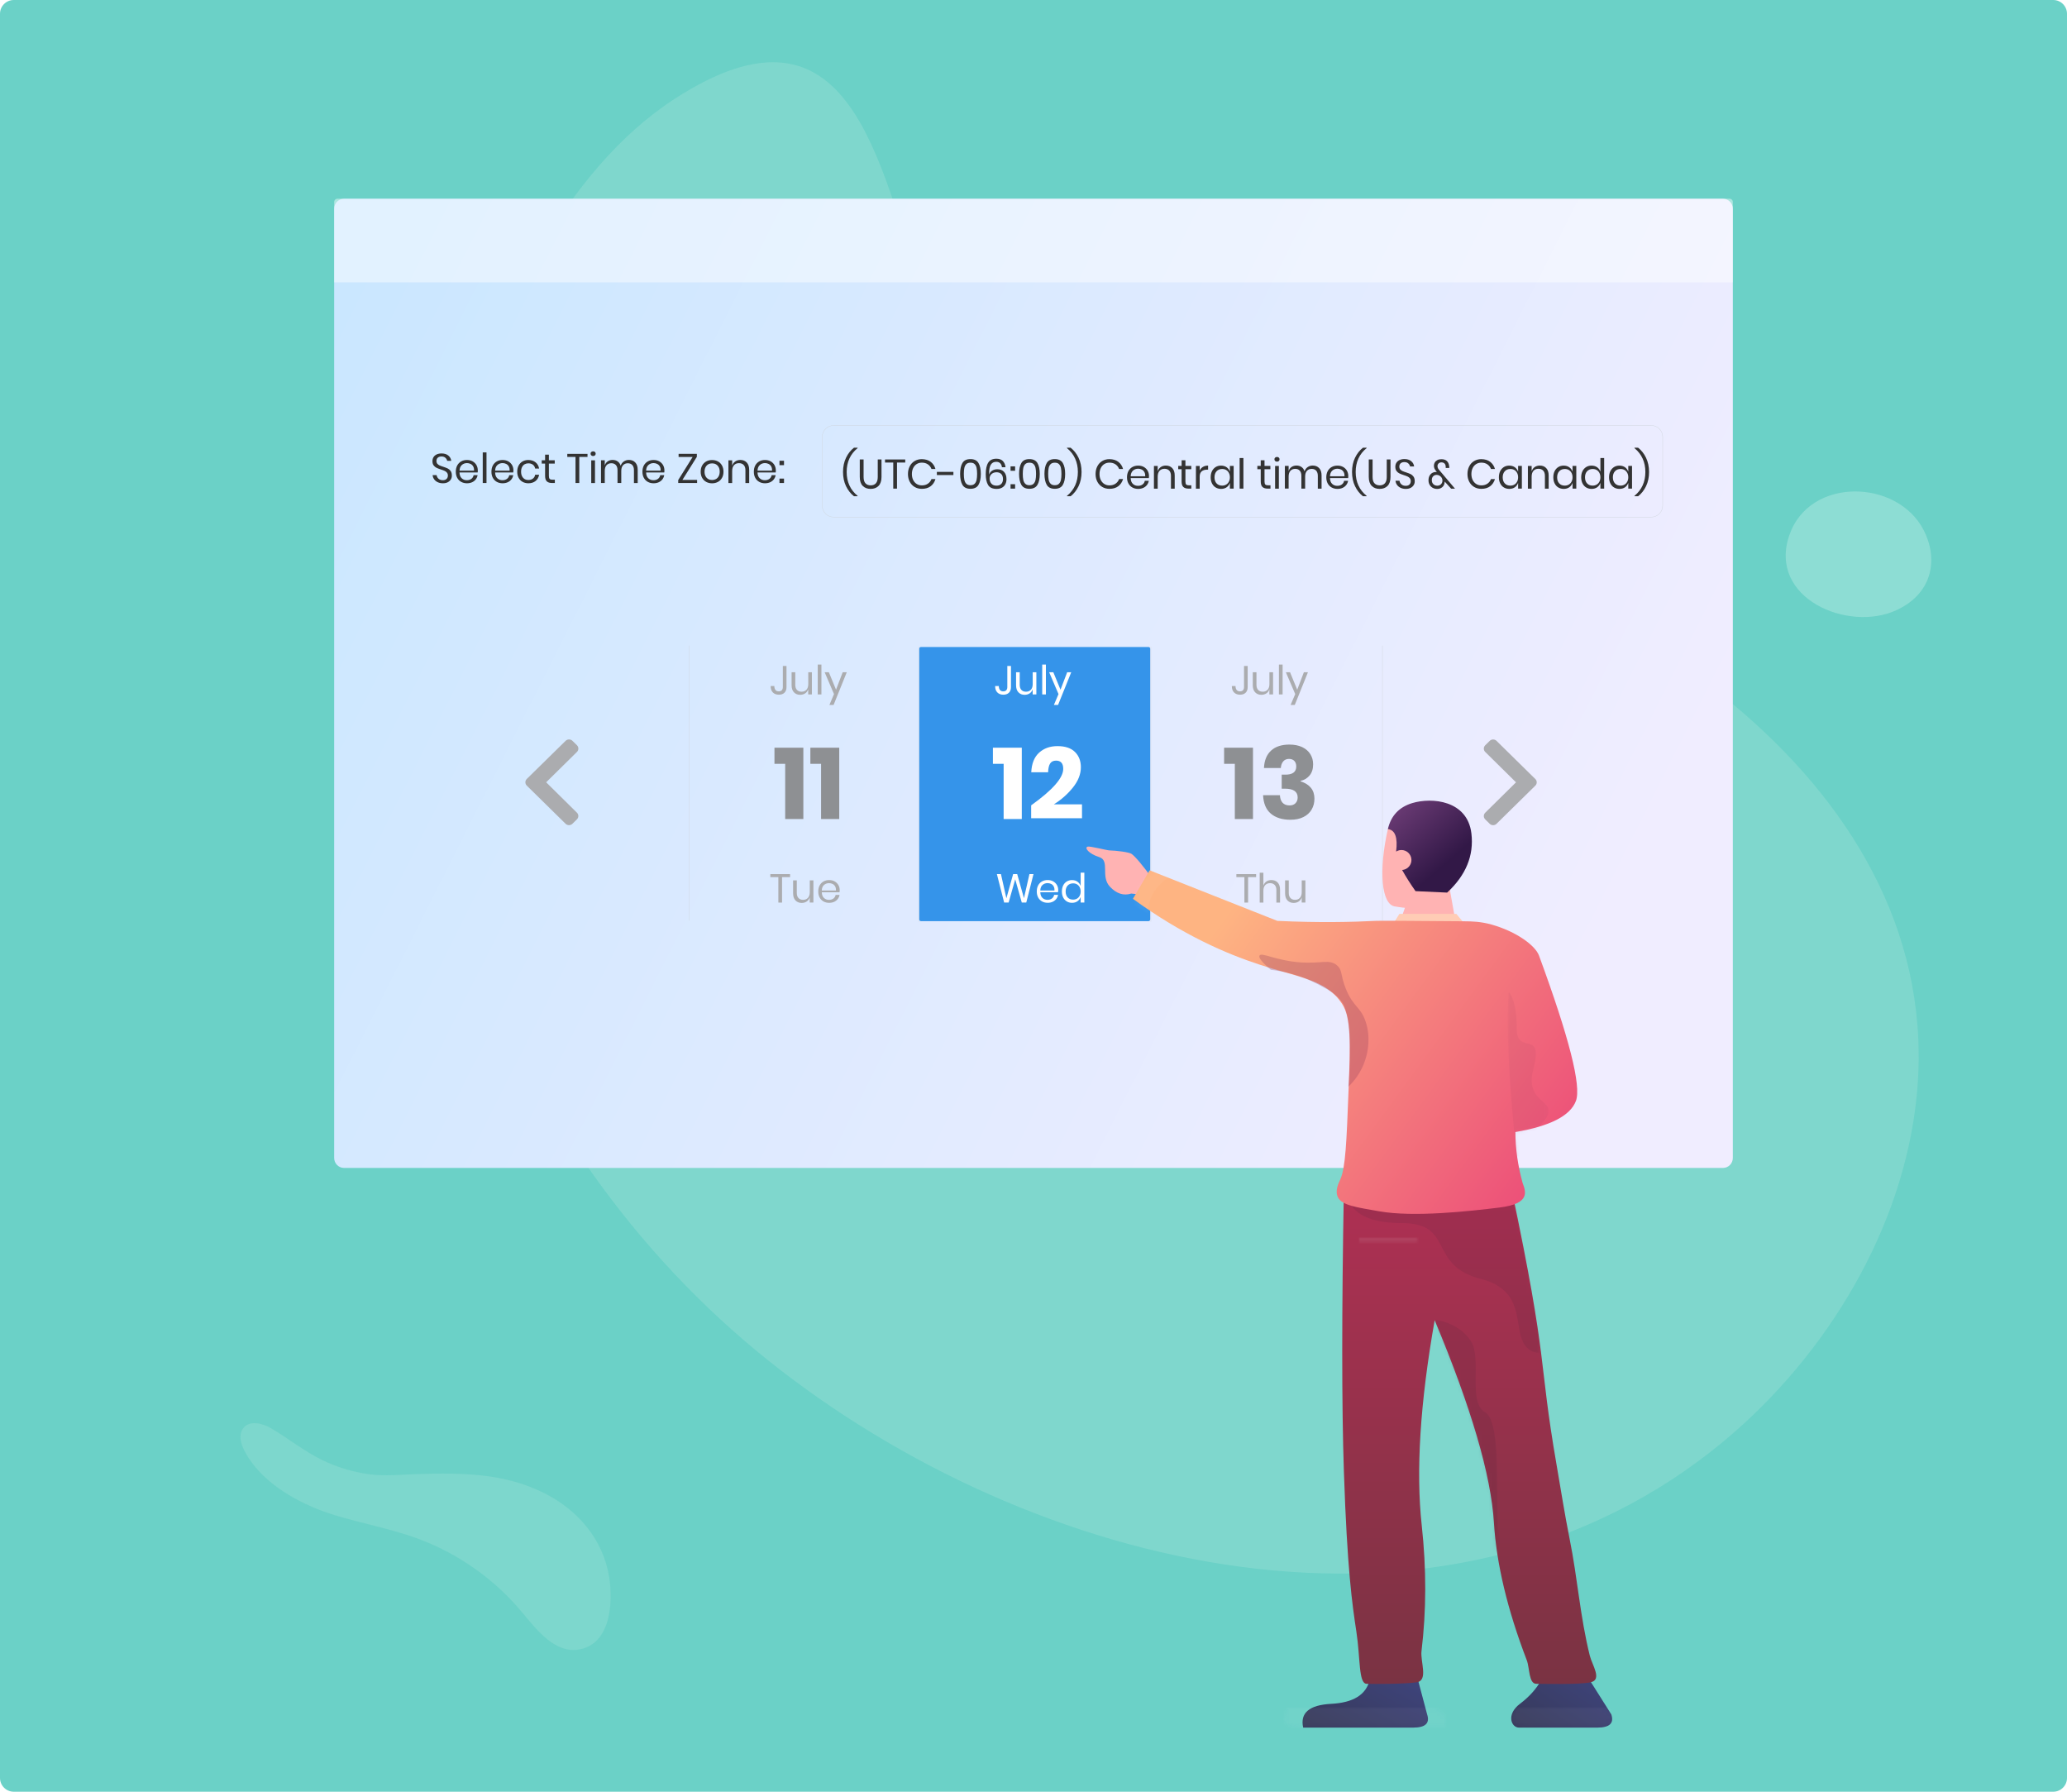 <?xml version="1.0" encoding="utf-8"?>
<svg xmlns="http://www.w3.org/2000/svg" xmlns:xlink="http://www.w3.org/1999/xlink" version="1.1" id="Layer_1" x="0px" y="0px" viewBox="0 0 600 520" style="enable-background:new 0 0 600 520;">
<style type="text/css">
	.st0{fill:#6BD1C7;}
	.st1{opacity:0.4;fill:#9FE2D8;}
	.st2{opacity:0.3;fill:#A8E2D9;}
	.st3{opacity:0.5;fill:#B0EAE2;}
	.st4{fill:url(#SVGID_1_);}
	.st5{opacity:0.45;fill:#FFFFFF;enable-background:new    ;}
	.st6{fill:none;stroke:#CED4DA;stroke-width:0.1;stroke-miterlimit:10;}
	.st7{fill:#8E9093;}
	.st8{fill:#3594EA;}
	.st9{fill:#FFFFFF;}
	.st10{fill:#ABACAF;}
	.st11{fill:url(#SVGID_2_);}
	.st12{filter:url(#Adobe_OpacityMaskFilter);}
	.st13{fill-rule:evenodd;clip-rule:evenodd;fill:#FFFFFF;}
	.st14{opacity:0.2;mask:url(#mask-3_2_);fill:#F3F4FF;enable-background:new    ;}
	.st15{fill:url(#SVGID_3_);}
	.st16{filter:url(#Adobe_OpacityMaskFilter_1_);}
	.st17{opacity:0.2;mask:url(#mask-5_2_);fill:#F3F4FF;enable-background:new    ;}
	.st18{fill:url(#SVGID_4_);}
	.st19{filter:url(#Adobe_OpacityMaskFilter_2_);}
	.st20{opacity:0.3;mask:url(#mask-8_6_);fill:#FFFFFF;enable-background:new    ;}
	.st21{filter:url(#Adobe_OpacityMaskFilter_3_);}
	.st22{opacity:0.3;mask:url(#mask-8_5_);fill:#151731;enable-background:new    ;}
	.st23{filter:url(#Adobe_OpacityMaskFilter_4_);}
	.st24{opacity:0.3;mask:url(#mask-8_4_);fill:#151731;enable-background:new    ;}
	.st25{fill:#FFB3B3;}
	.st26{fill:url(#Combined-Shape_1_);}
	.st27{fill:#FFCCB5;}
	.st28{fill:url(#SVGID_5_);}
	.st29{filter:url(#Adobe_OpacityMaskFilter_5_);}
	.st30{opacity:0.3;mask:url(#mask-15_6_);fill:#923E5A;enable-background:new    ;}
	.st31{filter:url(#Adobe_OpacityMaskFilter_6_);}
	.st32{opacity:0.2;mask:url(#mask-15_5_);fill:#FFFFFF;enable-background:new    ;}
	.st33{opacity:0.3;fill:#923E5A;enable-background:new    ;}
	.st34{fill:#333333;}
</style>
<path class="st0" d="M596,520H4c-2.21,0-4-1.79-4-4V4c0-2.21,1.79-4,4-4h592c2.21,0,4,1.79,4,4v512C600,518.21,598.21,520,596,520z"/>
<path class="st1" d="M392.55,151.62c-44.56-9.57-106.95-17.4-124.66-67.16c-13.06-36.7-20.63-89.09-72.05-55.77&#xD;&#xA;	c-31.88,20.66-52.1,63.6-62.79,98.76c-29.66,97.52,12.01,205.13,90.04,267.45c76.1,60.77,196.44,91.05,277.81,22.91&#xD;&#xA;	c29.34-24.58,51.67-61.3,55.47-99.79C565.23,228.28,469.13,168.07,392.55,151.62z"/>
<path class="st2" d="M97.07,439.71c7.96,2.44,16.21,3.91,24.03,6.77c11.79,4.31,22.41,11.78,30.44,21.44&#xD;&#xA;	c4.4,5.28,9.57,11.9,16.36,10.83c9.39-1.47,10.11-13.64,8.93-21.03c-1.75-10.92-9.04-19.42-18.74-24.33&#xD;&#xA;	c-11.61-5.88-23.98-5.97-36.71-5.59c-4.82,0.14-9.58,0.71-14.37,0.04c-4.76-0.66-9.41-2.09-13.72-4.22&#xD;&#xA;	c-5.25-2.6-9.75-6.29-14.8-9.21c-2.16-1.25-5.87-2.32-7.78-0.04c-2.35,2.8,0.41,7.33,2.08,9.68&#xD;&#xA;	C78.28,431.79,88.18,436.98,97.07,439.71z"/>
<path class="st3" d="M558.35,153.77c-7.71-14.81-33.13-15.4-38.95,1.55c-6.29,18.32,17.06,28.27,31.1,21.76&#xD;&#xA;	C561.36,172.04,562.56,161.85,558.35,153.77z"/>
<linearGradient id="SVGID_1_" gradientUnits="userSpaceOnUse" x1="461.384" y1="279.773" x2="94.256" y2="94.48">
	<stop offset="3.196674e-08" style="stop-color:#F0EDFF"/>
	<stop offset="1" style="stop-color:#CAE7FF"/>
</linearGradient>
<path class="st4" d="M99.85,57.68h400.3c1.57,0,2.85,1.3,2.85,2.9v275.48c0,1.6-1.28,2.9-2.85,2.9H99.85c-1.57,0-2.85-1.3-2.85-2.9&#xD;&#xA;	V60.58C97,58.98,98.28,57.68,99.85,57.68z"/>
<path class="st5" d="M503,81.95H97V58.61c0-0.51,0.42-0.93,0.93-0.93h404.15c0.51,0,0.91,0.41,0.91,0.91V81.95z"/>
<line class="st6" x1="200.09" y1="187.37" x2="200.09" y2="267.17"/>
<line class="st6" x1="266.71" y1="187.69" x2="266.71" y2="267.49"/>
<line class="st6" x1="334.07" y1="187.69" x2="334.07" y2="267.49"/>
<line class="st6" x1="401.29" y1="187.37" x2="401.29" y2="267.17"/>
<g>
	<path class="st7" d="M224.81,221.68V217h8.38v20.7h-5.27v-16.02H224.81z"/>
	<path class="st7" d="M235.23,221.68V217h8.38v20.7h-5.27v-16.02H235.23z"/>
</g>
<path class="st8" d="M333.38,267.34h-66.04c-0.28,0-0.5-0.22-0.5-0.5v-78.57c0-0.28,0.22-0.5,0.5-0.5h66.04c0.28,0,0.5,0.22,0.5,0.5&#xD;&#xA;	v78.57C333.88,267.12,333.65,267.34,333.38,267.34z"/>
<g>
	<g>
		<path class="st9" d="M288.22,221.69V217h8.38v20.7h-5.27v-16.02H288.22z"/>
		<path class="st9" d="M308.63,223.15c0-1.6-0.69-2.4-2.08-2.4c-0.78,0-1.35,0.27-1.71,0.82c-0.36,0.55-0.56,1.4-0.6,2.55h-4.89&#xD;&#xA;			c0.12-2.52,0.88-4.41,2.28-5.68c1.41-1.27,3.18-1.9,5.33-1.9c2.25,0,3.94,0.57,5.08,1.7c1.14,1.13,1.71,2.61,1.71,4.42&#xD;&#xA;			c0,2.01-0.77,3.98-2.31,5.9c-1.54,1.92-3.39,3.55-5.53,4.88h8.17v4.04h-14.76v-3.75C305.53,229.29,308.63,225.77,308.63,223.15z"/>
	</g>
</g>
<g>
	<g>
		<path class="st7" d="M355.33,221.68V217h8.38v20.7h-5.27v-16.02H355.33z"/>
		<path class="st7" d="M378,216.83c1.04,0.5,1.82,1.18,2.36,2.05c0.54,0.87,0.81,1.85,0.81,2.94c0,1.35-0.35,2.43-1.04,3.25&#xD;&#xA;			c-0.69,0.82-1.56,1.34-2.59,1.55v0.15c2.67,0.86,4.01,2.53,4.01,5.01c0,1.19-0.27,2.25-0.82,3.18c-0.55,0.93-1.34,1.65-2.39,2.17&#xD;&#xA;			c-1.04,0.52-2.3,0.78-3.76,0.78c-2.38,0-4.27-0.59-5.67-1.76s-2.15-2.96-2.27-5.36h4.89c0.04,0.92,0.29,1.64,0.76,2.17&#xD;&#xA;			c0.47,0.53,1.15,0.79,2.05,0.79c0.72,0,1.29-0.21,1.71-0.64c0.42-0.43,0.63-0.99,0.63-1.67c0-1.7-1.23-2.55-3.69-2.55h-0.94v-4.07&#xD;&#xA;			h0.91c2.21,0.04,3.31-0.75,3.31-2.37c0-0.7-0.19-1.24-0.57-1.63c-0.38-0.38-0.89-0.57-1.54-0.57c-0.7,0-1.26,0.24-1.67,0.72&#xD;&#xA;			c-0.41,0.48-0.64,1.12-0.7,1.92h-4.89c0.1-2.19,0.78-3.87,2.05-5.04c1.27-1.17,3.05-1.76,5.33-1.76&#xD;&#xA;			C375.72,216.09,376.96,216.34,378,216.83z"/>
	</g>
</g>
<path class="st10" d="M152.91,226.07L164.19,215c0.54-0.53,1.43-0.53,1.97,0l1.32,1.29c0.54,0.53,0.54,1.4,0,1.93l-8.94,8.82&#xD;&#xA;	l8.93,8.82c0.54,0.53,0.54,1.4,0,1.93l-1.32,1.29c-0.54,0.53-1.43,0.53-1.97,0l-11.27-11.08&#xD;&#xA;	C152.37,227.47,152.37,226.61,152.91,226.07z"/>
<path class="st10" d="M445.67,228.01l-11.27,11.08c-0.54,0.53-1.43,0.53-1.97,0l-1.31-1.29c-0.54-0.53-0.54-1.4,0-1.93l8.94-8.82&#xD;&#xA;	l-8.94-8.82c-0.54-0.53-0.54-1.4,0-1.93l1.31-1.29c0.54-0.53,1.43-0.53,1.97,0l11.27,11.08&#xD;&#xA;	C446.21,226.61,446.21,227.47,445.67,228.01z"/>
<g>
	<path class="st10" d="M228.3,193.28v6.14c0,0.68-0.19,1.22-0.58,1.61c-0.39,0.39-0.93,0.59-1.62,0.59c-0.75,0-1.34-0.22-1.76-0.66&#xD;&#xA;		c-0.43-0.44-0.64-1.06-0.64-1.86h1.07c0,0.48,0.11,0.85,0.32,1.13c0.21,0.28,0.54,0.42,0.97,0.42c0.41,0,0.71-0.12,0.9-0.35&#xD;&#xA;		s0.28-0.53,0.28-0.88v-6.14H228.3z"/>
	<path class="st10" d="M235.67,195.11v6.43h-1.07v-1.51c-0.16,0.52-0.46,0.92-0.87,1.2c-0.42,0.28-0.9,0.42-1.46,0.42&#xD;&#xA;		c-0.74,0-1.34-0.24-1.8-0.72c-0.46-0.48-0.69-1.17-0.69-2.07v-3.75h1.07v3.64c0,0.64,0.16,1.13,0.49,1.48&#xD;&#xA;		c0.33,0.35,0.77,0.52,1.34,0.52c0.59,0,1.05-0.19,1.41-0.57c0.35-0.38,0.53-0.93,0.53-1.66v-3.42H235.67z"/>
	<path class="st10" d="M238.44,192.87v8.67h-1.07v-8.67H238.44z"/>
	<path class="st10" d="M240.6,195.11l2.08,5.06l1.93-5.06h1.18l-3.82,9.48h-1.21l1.33-3.15l-2.71-6.33H240.6z"/>
</g>
<g>
	<path class="st9" d="M293.46,193.28v6.14c0,0.68-0.19,1.22-0.58,1.61c-0.39,0.39-0.93,0.59-1.62,0.59c-0.75,0-1.34-0.22-1.76-0.66&#xD;&#xA;		c-0.43-0.44-0.64-1.06-0.64-1.86h1.07c0,0.48,0.11,0.85,0.32,1.13c0.21,0.28,0.54,0.42,0.97,0.42c0.41,0,0.71-0.12,0.9-0.35&#xD;&#xA;		s0.28-0.53,0.28-0.88v-6.14H293.46z"/>
	<path class="st9" d="M300.83,195.11v6.43h-1.07v-1.51c-0.16,0.52-0.46,0.92-0.87,1.2c-0.42,0.28-0.9,0.42-1.46,0.42&#xD;&#xA;		c-0.74,0-1.34-0.24-1.8-0.72c-0.46-0.48-0.69-1.17-0.69-2.07v-3.75H296v3.64c0,0.64,0.16,1.13,0.49,1.48&#xD;&#xA;		c0.33,0.35,0.77,0.52,1.34,0.52c0.59,0,1.05-0.19,1.41-0.57c0.35-0.38,0.53-0.93,0.53-1.66v-3.42H300.83z"/>
	<path class="st9" d="M303.6,192.87v8.67h-1.07v-8.67H303.6z"/>
	<path class="st9" d="M305.76,195.11l2.08,5.06l1.93-5.06h1.18l-3.82,9.48h-1.21l1.34-3.15l-2.71-6.33H305.76z"/>
</g>
<g>
	<path class="st10" d="M362.17,193.28v6.14c0,0.68-0.19,1.22-0.58,1.61c-0.39,0.39-0.93,0.59-1.62,0.59c-0.75,0-1.34-0.22-1.76-0.66&#xD;&#xA;		c-0.43-0.44-0.64-1.06-0.64-1.86h1.07c0,0.48,0.11,0.85,0.32,1.13c0.21,0.28,0.54,0.42,0.97,0.42c0.41,0,0.71-0.12,0.9-0.35&#xD;&#xA;		s0.28-0.53,0.28-0.88v-6.14H362.17z"/>
	<path class="st10" d="M369.54,195.11v6.43h-1.07v-1.51c-0.16,0.52-0.45,0.92-0.87,1.2c-0.42,0.28-0.9,0.42-1.46,0.42&#xD;&#xA;		c-0.74,0-1.34-0.24-1.8-0.72c-0.46-0.48-0.69-1.17-0.69-2.07v-3.75h1.07v3.64c0,0.64,0.16,1.13,0.49,1.48&#xD;&#xA;		c0.33,0.35,0.77,0.52,1.33,0.52c0.59,0,1.05-0.19,1.41-0.57c0.35-0.38,0.53-0.93,0.53-1.66v-3.42H369.54z"/>
	<path class="st10" d="M372.31,192.87v8.67h-1.07v-8.67H372.31z"/>
	<path class="st10" d="M374.47,195.11l2.08,5.06l1.93-5.06h1.18l-3.82,9.48h-1.21l1.34-3.15l-2.71-6.33H374.47z"/>
</g>
<g>
	<path class="st10" d="M229.34,253.69v0.87h-2.33v7.39h-1.07v-7.39h-2.33v-0.87H229.34z"/>
	<path class="st10" d="M236.11,255.51v6.43h-1.07v-1.51c-0.16,0.52-0.46,0.92-0.87,1.2c-0.42,0.28-0.9,0.42-1.46,0.42&#xD;&#xA;		c-0.74,0-1.34-0.24-1.8-0.72c-0.46-0.48-0.69-1.17-0.69-2.07v-3.75h1.07v3.64c0,0.64,0.16,1.13,0.49,1.48&#xD;&#xA;		c0.33,0.35,0.77,0.52,1.34,0.52c0.59,0,1.05-0.19,1.41-0.57c0.35-0.38,0.53-0.93,0.53-1.66v-3.42H236.11z"/>
	<path class="st10" d="M243.69,258.96h-5.14c0.02,0.73,0.23,1.28,0.63,1.65c0.39,0.37,0.88,0.55,1.45,0.55&#xD;&#xA;		c0.52,0,0.95-0.13,1.29-0.39c0.35-0.26,0.56-0.61,0.64-1.05h1.14c-0.08,0.45-0.25,0.84-0.52,1.19c-0.27,0.35-0.62,0.62-1.05,0.82&#xD;&#xA;		c-0.43,0.2-0.91,0.29-1.45,0.29c-0.62,0-1.16-0.13-1.64-0.4c-0.48-0.27-0.85-0.65-1.12-1.14c-0.27-0.5-0.4-1.08-0.4-1.75&#xD;&#xA;		c0-0.67,0.13-1.26,0.4-1.76c0.27-0.5,0.64-0.88,1.12-1.15c0.48-0.27,1.02-0.4,1.64-0.4c0.62,0,1.17,0.13,1.63,0.4&#xD;&#xA;		c0.46,0.27,0.82,0.62,1.07,1.07c0.25,0.44,0.37,0.94,0.37,1.48C243.73,258.6,243.72,258.79,243.69,258.96z M242.42,257.25&#xD;&#xA;		c-0.18-0.32-0.43-0.56-0.74-0.71c-0.31-0.16-0.65-0.23-1.02-0.23c-0.59,0-1.08,0.18-1.48,0.54c-0.4,0.36-0.61,0.9-0.64,1.6h4.11&#xD;&#xA;		C242.68,257.96,242.6,257.57,242.42,257.25z"/>
</g>
<g>
	<path class="st9" d="M300,253.68l-2.1,8.26h-1.3l-1.91-6.75l-1.91,6.75h-1.3l-2.11-8.26h1.18l1.58,7.02l1.96-7.02h1.18l1.96,6.99&#xD;&#xA;		l1.59-6.99H300z"/>
	<path class="st9" d="M307.12,258.95h-5.14c0.02,0.73,0.23,1.28,0.63,1.65c0.39,0.37,0.88,0.55,1.45,0.55&#xD;&#xA;		c0.52,0,0.95-0.13,1.29-0.39c0.35-0.26,0.56-0.61,0.64-1.05h1.14c-0.08,0.45-0.25,0.84-0.52,1.19c-0.27,0.35-0.62,0.62-1.05,0.82&#xD;&#xA;		c-0.43,0.2-0.91,0.29-1.45,0.29c-0.62,0-1.16-0.13-1.64-0.4s-0.85-0.65-1.12-1.14c-0.27-0.5-0.4-1.08-0.4-1.75&#xD;&#xA;		c0-0.67,0.13-1.26,0.4-1.76c0.27-0.5,0.64-0.88,1.12-1.15c0.48-0.27,1.02-0.4,1.64-0.4c0.63,0,1.17,0.13,1.63,0.4&#xD;&#xA;		c0.46,0.27,0.82,0.62,1.07,1.07c0.25,0.44,0.37,0.94,0.37,1.48C307.17,258.59,307.15,258.79,307.12,258.95z M305.85,257.24&#xD;&#xA;		c-0.18-0.32-0.42-0.56-0.74-0.71s-0.65-0.23-1.02-0.23c-0.58,0-1.08,0.18-1.48,0.54c-0.4,0.36-0.61,0.9-0.64,1.6h4.11&#xD;&#xA;		C306.11,257.96,306.03,257.56,305.85,257.24z"/>
	<path class="st9" d="M312.78,255.9c0.43,0.31,0.74,0.73,0.91,1.25v-3.88h1.07v8.67h-1.07v-1.64c-0.17,0.52-0.47,0.94-0.91,1.25&#xD;&#xA;		c-0.43,0.31-0.96,0.47-1.59,0.47c-0.57,0-1.08-0.13-1.52-0.4s-0.79-0.65-1.05-1.14c-0.25-0.5-0.38-1.08-0.38-1.75&#xD;&#xA;		c0-0.67,0.13-1.26,0.38-1.76c0.25-0.5,0.6-0.88,1.05-1.15c0.45-0.27,0.95-0.4,1.52-0.4C311.82,255.43,312.35,255.58,312.78,255.9z&#xD;&#xA;		 M309.92,257c-0.39,0.42-0.59,0.99-0.59,1.73s0.2,1.31,0.59,1.73c0.39,0.42,0.92,0.63,1.58,0.63c0.42,0,0.8-0.1,1.13-0.29&#xD;&#xA;		s0.59-0.47,0.78-0.83s0.28-0.77,0.28-1.24s-0.09-0.88-0.28-1.24c-0.19-0.36-0.45-0.63-0.78-0.83s-0.71-0.29-1.13-0.29&#xD;&#xA;		C310.84,256.38,310.32,256.58,309.92,257z"/>
</g>
<g>
	<path class="st10" d="M364.62,253.69v0.87h-2.33v7.39h-1.07v-7.39h-2.33v-0.87H364.62z"/>
	<path class="st10" d="M370.88,256.13c0.46,0.48,0.69,1.17,0.69,2.08v3.74h-1.07v-3.64c0-0.64-0.16-1.13-0.49-1.48&#xD;&#xA;		c-0.33-0.34-0.77-0.52-1.34-0.52c-0.58,0-1.05,0.19-1.41,0.57s-0.53,0.93-0.53,1.66v3.41h-1.07v-8.67h1.07v3.76&#xD;&#xA;		c0.16-0.52,0.46-0.93,0.87-1.21c0.42-0.28,0.9-0.42,1.45-0.42C369.81,255.41,370.42,255.65,370.88,256.13z"/>
	<path class="st10" d="M378.92,255.51v6.43h-1.07v-1.51c-0.16,0.52-0.45,0.92-0.87,1.2s-0.9,0.42-1.46,0.42&#xD;&#xA;		c-0.74,0-1.34-0.24-1.8-0.72c-0.46-0.48-0.69-1.17-0.69-2.07v-3.75h1.07v3.64c0,0.64,0.16,1.13,0.49,1.48&#xD;&#xA;		c0.33,0.35,0.77,0.52,1.33,0.52c0.59,0,1.05-0.19,1.41-0.57c0.35-0.38,0.53-0.93,0.53-1.66v-3.42H378.92z"/>
</g>
<linearGradient id="SVGID_2_" gradientUnits="userSpaceOnUse" x1="-310.731" y1="1343.337" x2="-311.825" y2="1342.606" gradientTransform="matrix(42.947 0 0 -15.868 13771.175 21804.588)">
	<stop offset="0" style="stop-color:#404683"/>
	<stop offset="1" style="stop-color:#373A5B"/>
</linearGradient>
<path class="st11" d="M397.58,487.59c-1.05,4.27-4.77,6.57-11.14,6.9s-9.1,2.62-8.16,6.9c17.81,0,28.47,0,31.98,0s4.85-1.28,4-3.84&#xD;&#xA;	l-2.64-9.95H397.58z"/>
<defs>
	<filter id="Adobe_OpacityMaskFilter" filterUnits="userSpaceOnUse" x="372.58" y="495.49" width="47.44" height="6.16">
		<feColorMatrix type="matrix" values="1 0 0 0 0  0 1 0 0 0  0 0 1 0 0  0 0 0 1 0"/>
	</filter>
</defs>
<mask maskUnits="userSpaceOnUse" x="372.58" y="495.49" width="47.44" height="6.16" id="mask-3_2_">
	<g class="st12">
		<path id="path-2_2_" class="st13" d="M394.64,487.59c1.37,4.27,6.21,6.57,14.52,6.9c8.31,0.32,11.85,2.62,10.63,6.9&#xD;&#xA;			c-23.2,0-37.1,0-41.68,0c-4.58,0-6.32-1.28-5.21-3.84l3.44-9.95H394.64z"/>
	</g>
</mask>
<rect id="Rectangle_4_" x="372.58" y="495.49" class="st14" width="47.44" height="6.16"/>
<linearGradient id="SVGID_3_" gradientUnits="userSpaceOnUse" x1="-314.202" y1="1343.387" x2="-315.297" y2="1342.655" gradientTransform="matrix(34.549 0 0 -15.868 11331.71 21804.588)">
	<stop offset="0" style="stop-color:#404683"/>
	<stop offset="1" style="stop-color:#373A5B"/>
</linearGradient>
<path class="st15" d="M447.39,487.59c-1.42,2.56-3.49,4.86-6.19,6.9c-4.06,3.06-2.52,6.9-0.29,6.9s17.54,0,22.81,0&#xD;&#xA;	c3.52,0,4.85-1.28,4-3.84l-6.28-9.95H447.39z"/>
<defs>
	<filter id="Adobe_OpacityMaskFilter_1_" filterUnits="userSpaceOnUse" x="438.68" y="495.49" width="29.29" height="6.16">
		<feColorMatrix type="matrix" values="1 0 0 0 0  0 1 0 0 0  0 0 1 0 0  0 0 0 1 0"/>
	</filter>
</defs>
<mask maskUnits="userSpaceOnUse" x="438.68" y="495.49" width="29.29" height="6.16" id="mask-5_2_">
	<g class="st16">
		<path id="path-4_2_" class="st13" d="M459.25,487.59c1.42,2.56,3.49,4.86,6.19,6.9c4.06,3.06,2.52,6.9,0.29,6.9&#xD;&#xA;			c-2.22,0-17.54,0-22.81,0c-3.52,0-4.85-1.28-4-3.84l6.28-9.95H459.25z"/>
	</g>
</mask>
<rect x="438.68" y="495.49" class="st17" width="29.29" height="6.16"/>
<linearGradient id="SVGID_4_" gradientUnits="userSpaceOnUse" x1="-292.052" y1="1404.4" x2="-292.052" y2="1403.531" gradientTransform="matrix(-86.96 0 0 -165.696 -24970.352 233047.641)">
	<stop offset="0" style="stop-color:#AF3053"/>
	<stop offset="1" style="stop-color:#7A3343"/>
</linearGradient>
<path class="st18" d="M438.69,344.68c11.03,52.4,7.64,48.57,13.15,80.48c1.24,7.17,2.36,14.37,3.8,21.55&#xD;&#xA;	c2.31,11.43,2.99,22.33,5.84,33.8c0.68,2.72,3.68,6.99,0.25,7.73c-3.42,0.73-13.56,0.44-15.78,0.44c-2.23,0-1.9-4.61-2.77-6.86&#xD;&#xA;	c-5.62-14.67-8.8-27.97-9.53-39.9c-0.84-13.77-6.57-33.35-17.2-58.76c-4.23,23.94-5.48,43.8-3.75,59.58&#xD;&#xA;	c1.37,12.53,1.35,24.68-0.07,36.44c-0.37,3.05,2.04,8.54-1.39,9.06c-3.43,0.52-12.19,0.52-14.55,0.44&#xD;&#xA;	c-2.36-0.08-1.77-7.28-2.97-15.16s-2.67-18.02-3.62-46.46c-0.64-18.96-0.64-46.42,0-82.38H438.69z"/>
<defs>
	<filter id="Adobe_OpacityMaskFilter_2_" filterUnits="userSpaceOnUse" x="394.41" y="359.13" width="17.41" height="1.74">
		<feColorMatrix type="matrix" values="1 0 0 0 0  0 1 0 0 0  0 0 1 0 0  0 0 0 1 0"/>
	</filter>
</defs>
<mask maskUnits="userSpaceOnUse" x="394.41" y="359.13" width="17.41" height="1.74" id="mask-8_6_">
	<g class="st19">
		<path id="path-7_6_" class="st13" d="M438.69,344.68c11.03,52.4,7.64,48.57,13.15,80.48c1.24,7.17,2.36,14.37,3.8,21.55&#xD;&#xA;			c2.31,11.43,2.99,22.33,5.84,33.8c0.68,2.72,3.68,6.99,0.25,7.73c-3.42,0.73-13.56,0.44-15.78,0.44c-2.23,0-1.9-4.61-2.77-6.86&#xD;&#xA;			c-5.62-14.67-8.8-27.97-9.53-39.9c-0.84-13.77-6.57-33.35-17.2-58.76c-4.23,23.94-5.48,43.8-3.75,59.58&#xD;&#xA;			c1.37,12.53,1.35,24.68-0.07,36.44c-0.37,3.05,2.04,8.54-1.39,9.06c-3.43,0.52-12.19,0.52-14.55,0.44&#xD;&#xA;			c-2.36-0.08-1.77-7.28-2.97-15.16s-2.67-18.02-3.62-46.46c-0.64-18.96-0.64-46.42,0-82.38H438.69z"/>
	</g>
</mask>
<rect x="394.41" y="359.13" class="st20" width="17.41" height="1.74"/>
<defs>
	<filter id="Adobe_OpacityMaskFilter_3_" filterUnits="userSpaceOnUse" x="390.57" y="344.68" width="56.69" height="48.05">
		<feColorMatrix type="matrix" values="1 0 0 0 0  0 1 0 0 0  0 0 1 0 0  0 0 0 1 0"/>
	</filter>
</defs>
<mask maskUnits="userSpaceOnUse" x="390.57" y="344.68" width="56.69" height="48.05" id="mask-8_5_">
	<g class="st21">
		<path id="path-7_5_" class="st13" d="M438.69,344.68c11.03,52.4,7.64,48.57,13.15,80.48c1.24,7.17,2.36,14.37,3.8,21.55&#xD;&#xA;			c2.31,11.43,2.99,22.33,5.84,33.8c0.68,2.72,3.68,6.99,0.25,7.73c-3.42,0.73-13.56,0.44-15.78,0.44c-2.23,0-1.9-4.61-2.77-6.86&#xD;&#xA;			c-5.62-14.67-8.8-27.97-9.53-39.9c-0.84-13.77-6.57-33.35-17.2-58.76c-4.23,23.94-5.48,43.8-3.75,59.58&#xD;&#xA;			c1.37,12.53,1.35,24.68-0.07,36.44c-0.37,3.05,2.04,8.54-1.39,9.06c-3.43,0.52-12.19,0.52-14.55,0.44&#xD;&#xA;			c-2.36-0.08-1.77-7.28-2.97-15.16s-2.67-18.02-3.62-46.46c-0.64-18.96-0.64-46.42,0-82.38H438.69z"/>
	</g>
</mask>
<path id="Path-16_4_" class="st22" d="M390.57,344.68c0.38,6.84,5.8,10.27,16.26,10.27c15.69,0,7.25,12.26,23.28,16.3&#xD;&#xA;	c3.2,0.81,5.42,2.15,6.99,3.78c5.24,5.41,2.19,14.05,7.25,16.94c1.11,0.63,2.23,0.75,2.9,0.77c-0.92-7.4-2.1-15.2-3.61-23.33&#xD;&#xA;	c-1.44-7.74-3.04-15.08-4.74-22.01C422.8,346.49,406.68,345.59,390.57,344.68z"/>
<defs>
	<filter id="Adobe_OpacityMaskFilter_4_" filterUnits="userSpaceOnUse" x="416.59" y="382.95" width="18.72" height="68.94">
		<feColorMatrix type="matrix" values="1 0 0 0 0  0 1 0 0 0  0 0 1 0 0  0 0 0 1 0"/>
	</filter>
</defs>
<mask maskUnits="userSpaceOnUse" x="416.59" y="382.95" width="18.72" height="68.94" id="mask-8_4_">
	<g class="st23">
		<path id="path-7_4_" class="st13" d="M438.69,344.68c11.03,52.4,7.64,48.57,13.15,80.48c1.24,7.17,2.36,14.37,3.8,21.55&#xD;&#xA;			c2.31,11.43,2.99,22.33,5.84,33.8c0.68,2.72,3.68,6.99,0.25,7.73c-3.42,0.73-13.56,0.44-15.78,0.44c-2.23,0-1.9-4.61-2.77-6.86&#xD;&#xA;			c-5.62-14.67-8.8-27.97-9.53-39.9c-0.84-13.77-6.57-33.35-17.2-58.76c-4.23,23.94-5.48,43.8-3.75,59.58&#xD;&#xA;			c1.37,12.53,1.35,24.68-0.07,36.44c-0.37,3.05,2.04,8.54-1.39,9.06c-3.43,0.52-12.19,0.52-14.55,0.44&#xD;&#xA;			c-2.36-0.08-1.77-7.28-2.97-15.16s-2.67-18.02-3.62-46.46c-0.64-18.96-0.64-46.42,0-82.38H438.69z"/>
	</g>
</mask>
<path id="Path-4" class="st24" d="M416.59,382.95c5.01,1.01,8.51,3.19,10.52,6.54c3.01,5.03-1.08,17.66,4.01,20.41&#xD;&#xA;	c5.09,2.75,2.75,28.93,3.92,34.87c0.78,3.96-0.13,6.33-2.72,7.12L416.59,382.95z"/>
<path class="st25" d="M322.21,257.37c-2.87-3.01,0.11-7.61-3.16-8.63c-3-0.94-4.37-2.71-3.33-3.03c0.64-0.2,5.6,1.08,6.33,1.1&#xD;&#xA;	c1.93,0.04,5.7,0.49,6.42,1.01c1.11,0.8,3.16,3.24,6.15,7.32c0.47,0.77,0.42,1.78-0.15,3.01c-0.57,1.24-2.6,1.63-6.09,1.18&#xD;&#xA;	C326.17,260.03,324.12,259.38,322.21,257.37z"/>
<path id="Path_4_" class="st25" d="M420.57,256.59c0.08,0.02,0.16,0.04,0.24,0.05c-0.68-3.97-1.25-5.71-1.72-5.23&#xD;&#xA;	c-0.34,0.09,2.88-10.32-2.02-9.42c-3.12,0.57-6.43-1.09-9.47-1.67c-1.74-0.33-3.73,0.94-4.68,0.06&#xD;&#xA;	c-2.88,12.55-1.83,22.02,1.88,22.67c0.69,0.12,2.3,0.38,3.02,0.41l-0.76,2.15c0.01,4.9,0.59,7.46,1.74,7.66&#xD;&#xA;	c1.15,0.2,7.15-1.44,13.82-5.17L420.57,256.59z"/>
<linearGradient id="Combined-Shape_1_" gradientUnits="userSpaceOnUse" x1="-286.73" y1="1371.946" x2="-285.93" y2="1372.625" gradientTransform="matrix(-28.944 -4.97 5.504 -30.396 -15430.071 40527.031)">
	<stop offset="0" style="stop-color:#321847"/>
	<stop offset="1" style="stop-color:#834A88"/>
</linearGradient>
<path id="Combined-Shape" class="st26" d="M405.26,247.14c0.59-0.37,1.31-0.53,2.05-0.4c1.58,0.28,2.63,1.78,2.35,3.36&#xD;&#xA;	c-0.24,1.34-1.36,2.3-2.66,2.39c1.1,1.97,2.4,4.02,3.89,6.14l9.18,0.42c5.46-5.05,7.81-10.77,7.04-17.18&#xD;&#xA;	c-1.15-9.6-11.46-10.53-17.18-8.79c-3.82,1.16-6.17,3.67-7.06,7.54C404.97,240.87,405.77,243.05,405.26,247.14z"/>
<polygon id="Path-104" class="st27" points="425.25,268.26 422.75,265.23 406.21,265.23 404.33,268.26"/>
<linearGradient id="SVGID_5_" gradientUnits="userSpaceOnUse" x1="355.292" y1="266.304" x2="459.37" y2="342.468">
	<stop offset="0" style="stop-color:#FEB482"/>
	<stop offset="1" style="stop-color:#EB4878"/>
</linearGradient>
<path class="st28" d="M399.47,267.25c1.21-0.06,9.37,0,25.69,0.13c2.04,0.02,4.6,0.05,7.81,0.95c7.17,2.02,12.68,6.05,13.76,8.99&#xD;&#xA;	c8.77,23.83,12.34,37.89,10.72,42.2c-1.62,4.3-7.48,7.31-17.57,9.02c0,4.75,0.7,9.67,2.09,14.77c0.93,2.53,2.36,6.02-6.66,7.14&#xD;&#xA;	c-9.02,1.11-24.94,2.85-34.87,1.11c-6.6-1.16-10.88-1.71-12.06-4.06c-0.97-1.94,0.21-4.18,0.68-5.23&#xD;&#xA;	c1.52-3.38,1.81-10.84,2.39-25.76c0.54-13.99,0.82-20.98-1.84-25.1c-4.55-7.06-12.28-7.62-24.1-11.49&#xD;&#xA;	c-9.35-3.06-22.2-8.52-36.65-19.06c1.62-2.76,3.23-5.51,4.85-8.27c12.36,4.89,24.71,9.78,37.07,14.67&#xD;&#xA;	C382.92,267.83,392.63,267.6,399.47,267.25z"/>
<defs>
	<filter id="Adobe_OpacityMaskFilter_5_" filterUnits="userSpaceOnUse" x="437.66" y="287.84" width="11.92" height="48.1">
		<feColorMatrix type="matrix" values="1 0 0 0 0  0 1 0 0 0  0 0 1 0 0  0 0 0 1 0"/>
	</filter>
</defs>
<mask maskUnits="userSpaceOnUse" x="437.66" y="287.84" width="11.92" height="48.1" id="mask-15_6_">
	<g class="st29">
		<path id="path-14_6_" class="st13" d="M399.01,266.56c6.69-0.84,24.19,0.31,33.96,1.76c6.88,1.02,11.46,4.02,13.76,8.99&#xD;&#xA;			c8.77,23.83,12.34,37.89,10.72,42.2c-1.62,4.3-7.48,7.31-17.57,9.02c0,4.75,0.7,9.67,2.09,14.77c0.93,2.53,2.36,6.02-6.66,7.14&#xD;&#xA;			c-9.02,1.11-24.94,2.85-34.87,1.11c-9.93-1.74-14.61-2.12-11.38-9.29c3.23-7.18,3.84-47.89,0.55-50.86s-24.19-13.51-27.88-18.55&#xD;&#xA;			c-2.46-3.36-8.69-13.5-18.68-30.42c2.29-4.47,5.76-6.27,10.42-5.42c10.79,16.12,16.79,24.39,17.98,24.81&#xD;&#xA;			C373.23,262.45,392.31,267.4,399.01,266.56z"/>
	</g>
</mask>
<path id="Path-15" class="st30" d="M440.28,335.94c-2.33-21.95-3.11-37.99-2.33-48.1c1.55,1.92,2.33,5.49,2.33,10.73&#xD;&#xA;	c0,7.85,7.91,0,4.85,11.56c-3.06,11.56,9.36,8.48,2.17,16.22c-4.8,5.16-6.85,8.26-6.14,9.31L440.28,335.94z"/>
<defs>
	<filter id="Adobe_OpacityMaskFilter_6_" filterUnits="userSpaceOnUse" x="329.21" y="251.8" width="10.61" height="13.44">
		<feColorMatrix type="matrix" values="1 0 0 0 0  0 1 0 0 0  0 0 1 0 0  0 0 0 1 0"/>
	</filter>
</defs>
<mask maskUnits="userSpaceOnUse" x="329.21" y="251.8" width="10.61" height="13.44" id="mask-15_5_">
	<g class="st31">
		<path id="path-14_5_" class="st13" d="M390.13,254.33c5.28-4.21,20.81-12.34,29.9-16.19c6.4-2.71,11.88-2.55,16.43,0.5&#xD;&#xA;			c19.9,15.77,30.28,25.91,31.14,30.43s-2.57,10.14-10.29,16.86c2.47,4.05,5.63,7.89,9.48,11.51c2.12,1.68,5.16,3.91-1.97,9.56&#xD;&#xA;			s-19.8,15.43-29.18,19.12c-9.38,3.69-13.57,5.8-14.55-2s-21.68-42.87-26.03-43.69c-4.35-0.82-27.68,1.07-33.46-1.3&#xD;&#xA;			c-3.85-1.58-14.45-6.99-31.8-16.23c-0.38-5,1.65-8.35,6.06-10.06c17.61,8.13,27.04,12.07,28.28,11.81&#xD;&#xA;			C365.99,264.26,384.86,258.54,390.13,254.33z"/>
	</g>
</mask>
<path id="Path-105" class="st32" d="M339.82,254.26c-4.48,2.83-6.67,6.49-6.56,10.98l-4.05-2.26l0.39-7.35l7.32-3.83L339.82,254.26z"/>
<path class="st33" d="M391.4,315.38c0.2-2.27,0.42-5.57,0.43-9.55c0.03-11.4-1.67-14.09-2.28-14.97c-1.69-2.42-3.77-3.51-7.13-5.27&#xD;&#xA;	c-5.22-2.74-10.12-3.74-13.54-4.13c-3.11-2.66-3.52-3.69-3.28-4.13c0.58-1.08,4.93,1.57,12.26,2c5.81,0.34,8.09-1.03,10.26,0.86&#xD;&#xA;	c1.66,1.44,0.89,2.72,2.57,6.84c2.16,5.3,4.23,5.09,5.7,9.41c1.63,4.79,0.49,9.15,0.14,10.4&#xD;&#xA;	C395.29,311.34,392.66,314.18,391.4,315.38z"/>
<g>
	<path class="st34" d="M130.89,139.1c-0.19,0.34-0.48,0.62-0.88,0.84c-0.39,0.22-0.88,0.32-1.45,0.32c-0.56,0-1.06-0.1-1.49-0.31&#xD;&#xA;		c-0.44-0.2-0.78-0.48-1.04-0.84c-0.26-0.36-0.41-0.76-0.45-1.22h1.16c0.02,0.24,0.11,0.47,0.25,0.7c0.14,0.23,0.34,0.42,0.6,0.56&#xD;&#xA;		c0.26,0.15,0.57,0.22,0.94,0.22c0.48,0,0.85-0.13,1.1-0.38c0.26-0.26,0.38-0.58,0.38-0.98c0-0.34-0.09-0.62-0.27-0.84&#xD;&#xA;		c-0.18-0.22-0.4-0.39-0.67-0.51s-0.62-0.26-1.08-0.4c-0.54-0.18-0.97-0.34-1.29-0.5c-0.32-0.16-0.6-0.39-0.83-0.7&#xD;&#xA;		s-0.34-0.72-0.34-1.24c0-0.44,0.11-0.83,0.32-1.16s0.52-0.6,0.91-0.78s0.86-0.28,1.4-0.28c0.83,0,1.49,0.2,1.98,0.61&#xD;&#xA;		c0.49,0.4,0.77,0.92,0.85,1.54h-1.18c-0.06-0.34-0.24-0.63-0.52-0.89c-0.28-0.26-0.66-0.38-1.14-0.38c-0.44,0-0.79,0.11-1.06,0.34&#xD;&#xA;		c-0.26,0.23-0.4,0.55-0.4,0.97c0,0.33,0.09,0.59,0.26,0.8c0.17,0.2,0.39,0.36,0.64,0.48c0.26,0.12,0.61,0.25,1.06,0.39&#xD;&#xA;		c0.54,0.18,0.98,0.34,1.31,0.5c0.33,0.16,0.61,0.4,0.85,0.73c0.23,0.32,0.35,0.75,0.35,1.29&#xD;&#xA;		C131.18,138.39,131.08,138.76,130.89,139.1z"/>
	<path class="st34" d="M138.65,137.12h-5.27c0.02,0.75,0.24,1.32,0.64,1.69c0.4,0.38,0.9,0.56,1.48,0.56c0.53,0,0.97-0.13,1.33-0.4&#xD;&#xA;		s0.57-0.63,0.65-1.07h1.16c-0.08,0.46-0.26,0.86-0.53,1.22c-0.28,0.36-0.63,0.64-1.07,0.84c-0.44,0.2-0.94,0.3-1.49,0.3&#xD;&#xA;		c-0.63,0-1.19-0.14-1.68-0.41c-0.49-0.27-0.87-0.66-1.15-1.17c-0.28-0.51-0.41-1.11-0.41-1.79c0-0.69,0.14-1.29,0.41-1.8&#xD;&#xA;		c0.28-0.51,0.66-0.9,1.15-1.18s1.05-0.41,1.68-0.41c0.64,0,1.2,0.14,1.67,0.41s0.84,0.64,1.09,1.09s0.38,0.96,0.38,1.51&#xD;&#xA;		C138.7,136.76,138.69,136.96,138.65,137.12z M137.36,135.37c-0.18-0.33-0.44-0.57-0.76-0.73c-0.32-0.16-0.67-0.24-1.04-0.24&#xD;&#xA;		c-0.6,0-1.1,0.19-1.51,0.56c-0.41,0.37-0.63,0.92-0.66,1.64h4.21C137.62,136.11,137.54,135.7,137.36,135.37z"/>
	<path class="st34" d="M141.22,131.3v8.88h-1.09v-8.88H141.22z"/>
	<path class="st34" d="M148.99,137.12h-5.27c0.02,0.75,0.24,1.32,0.64,1.69c0.4,0.38,0.9,0.56,1.48,0.56c0.53,0,0.97-0.13,1.33-0.4&#xD;&#xA;		s0.57-0.63,0.65-1.07h1.16c-0.08,0.46-0.26,0.86-0.53,1.22c-0.28,0.36-0.63,0.64-1.07,0.84c-0.44,0.2-0.94,0.3-1.49,0.3&#xD;&#xA;		c-0.63,0-1.19-0.14-1.68-0.41c-0.49-0.27-0.87-0.66-1.15-1.17c-0.28-0.51-0.41-1.11-0.41-1.79c0-0.69,0.14-1.29,0.41-1.8&#xD;&#xA;		c0.28-0.51,0.66-0.9,1.15-1.18s1.05-0.41,1.68-0.41c0.64,0,1.2,0.14,1.67,0.41s0.84,0.64,1.09,1.09s0.38,0.96,0.38,1.51&#xD;&#xA;		C149.03,136.76,149.02,136.96,148.99,137.12z M147.69,135.37c-0.18-0.33-0.44-0.57-0.76-0.73c-0.32-0.16-0.67-0.24-1.04-0.24&#xD;&#xA;		c-0.6,0-1.1,0.19-1.51,0.56c-0.41,0.37-0.63,0.92-0.66,1.64h4.21C147.95,136.11,147.87,135.7,147.69,135.37z"/>
	<path class="st34" d="M155.47,134.18c0.55,0.45,0.89,1.05,1.02,1.8h-1.15c-0.08-0.47-0.3-0.84-0.65-1.11s-0.8-0.4-1.33-0.4&#xD;&#xA;		c-0.38,0-0.73,0.09-1.05,0.26s-0.57,0.45-0.76,0.81c-0.19,0.36-0.29,0.81-0.29,1.35c0,0.54,0.1,0.99,0.29,1.35&#xD;&#xA;		c0.19,0.36,0.45,0.63,0.76,0.81c0.32,0.18,0.67,0.26,1.05,0.26c0.53,0,0.97-0.14,1.33-0.41s0.57-0.64,0.65-1.12h1.15&#xD;&#xA;		c-0.13,0.76-0.47,1.36-1.02,1.81c-0.55,0.44-1.25,0.67-2.09,0.67c-0.63,0-1.19-0.14-1.68-0.41c-0.49-0.27-0.87-0.66-1.15-1.17&#xD;&#xA;		c-0.28-0.51-0.41-1.11-0.41-1.79c0-0.69,0.14-1.29,0.41-1.8c0.28-0.51,0.66-0.9,1.15-1.18s1.05-0.41,1.68-0.41&#xD;&#xA;		C154.22,133.51,154.91,133.74,155.47,134.18z"/>
	<path class="st34" d="M161.06,139.22v0.96h-0.82c-0.67,0-1.17-0.16-1.51-0.48s-0.5-0.86-0.5-1.61v-3.55h-0.98v-0.95h0.98v-1.64h1.1&#xD;&#xA;		v1.64h1.7v0.95h-1.7v3.58c0,0.42,0.08,0.71,0.23,0.87c0.16,0.16,0.43,0.23,0.81,0.23H161.06z"/>
	<path class="st34" d="M170.54,131.72v0.89h-2.39v7.57h-1.09v-7.57h-2.39v-0.89H170.54z"/>
	<path class="st34" d="M171.63,131.18c0.14-0.12,0.32-0.19,0.54-0.19c0.22,0,0.4,0.06,0.54,0.19c0.14,0.12,0.2,0.29,0.2,0.49&#xD;&#xA;		c0,0.2-0.07,0.36-0.2,0.49c-0.14,0.12-0.32,0.19-0.54,0.19c-0.22,0-0.4-0.06-0.54-0.19c-0.14-0.12-0.2-0.29-0.2-0.49&#xD;&#xA;		C171.42,131.46,171.49,131.3,171.63,131.18z M172.71,133.6v6.59h-1.09v-6.59H172.71z"/>
	<path class="st34" d="M184.41,134.23c0.47,0.49,0.7,1.2,0.7,2.13v3.83h-1.09v-3.73c0-0.65-0.16-1.14-0.47-1.49&#xD;&#xA;		c-0.32-0.34-0.75-0.52-1.3-0.52c-0.58,0-1.04,0.19-1.39,0.57c-0.35,0.38-0.52,0.94-0.52,1.67v3.49h-1.09v-3.73&#xD;&#xA;		c0-0.65-0.16-1.14-0.48-1.49c-0.32-0.34-0.75-0.52-1.3-0.52c-0.58,0-1.05,0.19-1.4,0.57c-0.35,0.38-0.52,0.94-0.52,1.67v3.49h-1.09&#xD;&#xA;		v-6.59h1.09v1.5c0.16-0.52,0.45-0.92,0.86-1.19s0.89-0.41,1.42-0.41c0.56,0,1.05,0.14,1.46,0.43c0.41,0.28,0.71,0.7,0.88,1.25&#xD;&#xA;		c0.18-0.54,0.49-0.95,0.92-1.24s0.92-0.44,1.46-0.44C183.33,133.49,183.95,133.73,184.41,134.23z"/>
	<path class="st34" d="M192.82,137.12h-5.27c0.02,0.75,0.24,1.32,0.64,1.69c0.4,0.38,0.9,0.56,1.48,0.56c0.53,0,0.97-0.13,1.33-0.4&#xD;&#xA;		s0.57-0.63,0.65-1.07h1.16c-0.08,0.46-0.26,0.86-0.53,1.22c-0.28,0.36-0.63,0.64-1.07,0.84c-0.44,0.2-0.94,0.3-1.49,0.3&#xD;&#xA;		c-0.63,0-1.19-0.14-1.68-0.41c-0.49-0.27-0.87-0.66-1.15-1.17c-0.28-0.51-0.41-1.11-0.41-1.79c0-0.69,0.14-1.29,0.41-1.8&#xD;&#xA;		c0.28-0.51,0.66-0.9,1.15-1.18s1.05-0.41,1.68-0.41c0.64,0,1.2,0.14,1.67,0.41s0.84,0.64,1.09,1.09s0.38,0.96,0.38,1.51&#xD;&#xA;		C192.87,136.76,192.85,136.96,192.82,137.12z M191.52,135.37c-0.18-0.33-0.44-0.57-0.76-0.73c-0.32-0.16-0.67-0.24-1.04-0.24&#xD;&#xA;		c-0.6,0-1.1,0.19-1.51,0.56c-0.41,0.37-0.63,0.92-0.66,1.64h4.21C191.79,136.11,191.71,135.7,191.52,135.37z"/>
	<path class="st34" d="M198.09,139.28h4.26v0.9h-5.48v-0.86l4.19-6.7h-4.08v-0.9h5.3v0.86L198.09,139.28z"/>
	<path class="st34" d="M208.4,133.92c0.5,0.27,0.89,0.66,1.18,1.18c0.28,0.51,0.43,1.11,0.43,1.8c0,0.69-0.14,1.29-0.43,1.79&#xD;&#xA;		c-0.28,0.51-0.68,0.9-1.18,1.17c-0.5,0.27-1.07,0.41-1.7,0.41s-1.2-0.14-1.7-0.41c-0.5-0.27-0.89-0.66-1.18-1.17&#xD;&#xA;		c-0.29-0.51-0.43-1.11-0.43-1.79c0-0.69,0.14-1.29,0.43-1.8c0.29-0.51,0.68-0.9,1.18-1.18s1.07-0.41,1.7-0.41&#xD;&#xA;		S207.9,133.65,208.4,133.92z M205.62,134.74c-0.33,0.18-0.6,0.45-0.8,0.81c-0.2,0.36-0.31,0.81-0.31,1.35&#xD;&#xA;		c0,0.53,0.1,0.97,0.31,1.34c0.2,0.36,0.47,0.63,0.8,0.81c0.33,0.18,0.69,0.26,1.09,0.26s0.75-0.09,1.09-0.26&#xD;&#xA;		c0.33-0.18,0.6-0.45,0.8-0.81c0.2-0.36,0.31-0.81,0.31-1.34c0-0.54-0.1-0.99-0.31-1.35c-0.2-0.36-0.47-0.63-0.8-0.81&#xD;&#xA;		s-0.69-0.26-1.09-0.26S205.95,134.56,205.62,134.74z"/>
	<path class="st34" d="M216.76,134.23c0.47,0.49,0.71,1.2,0.71,2.13v3.83h-1.09v-3.73c0-0.66-0.17-1.16-0.5-1.51&#xD;&#xA;		s-0.79-0.53-1.37-0.53c-0.6,0-1.08,0.19-1.44,0.58c-0.36,0.39-0.54,0.95-0.54,1.7v3.49h-1.09v-6.59h1.09v1.56&#xD;&#xA;		c0.17-0.54,0.47-0.95,0.89-1.24s0.92-0.43,1.48-0.43C215.67,133.49,216.29,133.73,216.76,134.23z"/>
	<path class="st34" d="M225.16,137.12h-5.27c0.02,0.75,0.24,1.32,0.64,1.69c0.4,0.38,0.9,0.56,1.48,0.56c0.53,0,0.97-0.13,1.33-0.4&#xD;&#xA;		s0.57-0.63,0.65-1.07h1.16c-0.08,0.46-0.26,0.86-0.53,1.22c-0.28,0.36-0.63,0.64-1.07,0.84c-0.44,0.2-0.94,0.3-1.49,0.3&#xD;&#xA;		c-0.63,0-1.19-0.14-1.68-0.41c-0.49-0.27-0.87-0.66-1.15-1.17c-0.28-0.51-0.41-1.11-0.41-1.79c0-0.69,0.14-1.29,0.41-1.8&#xD;&#xA;		c0.28-0.51,0.66-0.9,1.15-1.18s1.05-0.41,1.68-0.41c0.64,0,1.2,0.14,1.67,0.41s0.84,0.64,1.09,1.09s0.38,0.96,0.38,1.51&#xD;&#xA;		C225.21,136.76,225.19,136.96,225.16,137.12z M223.86,135.37c-0.18-0.33-0.44-0.57-0.76-0.73c-0.32-0.16-0.67-0.24-1.04-0.24&#xD;&#xA;		c-0.6,0-1.1,0.19-1.51,0.56c-0.41,0.37-0.63,0.92-0.66,1.64h4.21C224.13,136.11,224.05,135.7,223.86,135.37z"/>
	<path class="st34" d="M227.58,133.72V135h-1.32v-1.28H227.58z M227.58,138.9v1.28h-1.32v-1.28H227.58z"/>
</g>
<g>
	<path class="st34" d="M245.58,132.86c0.58-1.21,1.35-2.18,2.3-2.92h1.07v0.11c-2.12,1.72-3.18,4.03-3.18,6.92&#xD;&#xA;		c0,2.9,1.06,5.22,3.18,6.94v0.11h-1.07c-0.95-0.74-1.72-1.72-2.3-2.92c-0.58-1.2-0.87-2.58-0.87-4.13&#xD;&#xA;		C244.71,135.44,245,134.07,245.58,132.86z"/>
	<path class="st34" d="M250.68,133.35v5.08c0,0.83,0.18,1.45,0.55,1.84c0.37,0.4,0.88,0.59,1.52,0.59c0.64,0,1.14-0.2,1.5-0.6&#xD;&#xA;		s0.54-1.01,0.54-1.84v-5.08h1.09v5.08c0,1.15-0.29,2.02-0.86,2.6c-0.57,0.58-1.34,0.87-2.3,0.87c-0.95,0-1.71-0.29-2.29-0.87&#xD;&#xA;		c-0.57-0.58-0.86-1.45-0.86-2.6v-5.08H250.68z"/>
	<path class="st34" d="M262.77,133.35v0.89h-2.39v7.57h-1.09v-7.57h-2.39v-0.89H262.77z"/>
	<path class="st34" d="M270.15,134.03c0.67,0.51,1.14,1.2,1.39,2.08h-1.15c-0.22-0.56-0.56-1.01-1.04-1.34s-1.07-0.5-1.76-0.5&#xD;&#xA;		c-0.55,0-1.05,0.13-1.48,0.4s-0.78,0.65-1.03,1.15c-0.25,0.5-0.38,1.09-0.38,1.76c0,0.66,0.13,1.24,0.38,1.74s0.6,0.88,1.03,1.15&#xD;&#xA;		s0.93,0.4,1.48,0.4c0.7,0,1.28-0.17,1.76-0.5c0.48-0.33,0.83-0.78,1.04-1.34h1.15c-0.26,0.88-0.72,1.57-1.39,2.08&#xD;&#xA;		c-0.67,0.51-1.52,0.76-2.56,0.76c-0.79,0-1.49-0.18-2.1-0.55c-0.61-0.36-1.08-0.87-1.42-1.52c-0.34-0.65-0.51-1.39-0.51-2.23&#xD;&#xA;		c0-0.84,0.17-1.59,0.51-2.24c0.34-0.66,0.81-1.17,1.42-1.53c0.61-0.36,1.31-0.55,2.1-0.55&#xD;&#xA;		C268.62,133.27,269.47,133.52,270.15,134.03z"/>
	<path class="st34" d="M276.75,136.95v0.92h-4.8v-0.92H276.75z"/>
	<path class="st34" d="M278.7,137.53c0-1.35,0.22-2.41,0.67-3.16c0.45-0.76,1.22-1.13,2.33-1.13c1.1,0,1.88,0.38,2.33,1.14&#xD;&#xA;		c0.45,0.76,0.68,1.81,0.68,3.16c0,1.36-0.23,2.42-0.68,3.18c-0.45,0.76-1.23,1.14-2.33,1.14c-1.1,0-1.88-0.38-2.33-1.14&#xD;&#xA;		C278.93,139.95,278.7,138.89,278.7,137.53z M283.63,137.53c0-0.69-0.05-1.26-0.15-1.73s-0.29-0.83-0.57-1.11&#xD;&#xA;		c-0.28-0.28-0.68-0.41-1.21-0.41c-0.52,0-0.92,0.14-1.2,0.41c-0.28,0.28-0.47,0.65-0.57,1.11c-0.1,0.46-0.15,1.04-0.15,1.73&#xD;&#xA;		c0,0.7,0.05,1.28,0.15,1.75c0.1,0.47,0.29,0.84,0.57,1.12c0.28,0.28,0.68,0.42,1.2,0.42c0.53,0,0.93-0.14,1.21-0.42&#xD;&#xA;		c0.28-0.28,0.47-0.65,0.57-1.12C283.58,138.81,283.63,138.23,283.63,137.53z"/>
	<path class="st34" d="M290.33,134.44c-0.28-0.28-0.66-0.41-1.15-0.41c-0.68,0-1.19,0.26-1.54,0.79c-0.35,0.53-0.52,1.36-0.52,2.51&#xD;&#xA;		l0.01,0.44c0.12-0.48,0.4-0.86,0.83-1.15c0.43-0.28,0.94-0.43,1.52-0.43c0.84,0,1.5,0.25,1.97,0.76s0.71,1.21,0.71,2.11&#xD;&#xA;		c0,0.53-0.1,1.01-0.31,1.43c-0.21,0.43-0.53,0.77-0.95,1.02c-0.43,0.25-0.96,0.38-1.59,0.38c-1.21,0-2.04-0.38-2.49-1.14&#xD;&#xA;		c-0.45-0.76-0.68-1.79-0.68-3.1c0-1.5,0.24-2.63,0.73-3.39c0.48-0.76,1.27-1.13,2.37-1.13c0.81,0,1.43,0.23,1.87,0.68&#xD;&#xA;		c0.44,0.46,0.69,1.05,0.77,1.79h-1.04C290.78,135.11,290.61,134.72,290.33,134.44z M287.77,140.36c0.34,0.4,0.85,0.59,1.53,0.59&#xD;&#xA;		c0.56,0,1.01-0.17,1.34-0.5s0.5-0.8,0.5-1.4c0-0.65-0.17-1.14-0.5-1.48s-0.8-0.51-1.39-0.51c-0.34,0-0.66,0.07-0.96,0.2&#xD;&#xA;		c-0.3,0.14-0.55,0.34-0.74,0.62c-0.19,0.28-0.29,0.61-0.29,1C287.26,139.47,287.43,139.96,287.77,140.36z"/>
	<path class="st34" d="M294.66,135.35v1.28h-1.32v-1.28H294.66z M294.66,140.53v1.28h-1.32v-1.28H294.66z"/>
	<path class="st34" d="M295.81,137.53c0-1.35,0.22-2.41,0.67-3.16c0.45-0.76,1.22-1.13,2.33-1.13c1.1,0,1.88,0.38,2.33,1.14&#xD;&#xA;		c0.45,0.76,0.68,1.81,0.68,3.16c0,1.36-0.23,2.42-0.68,3.18c-0.45,0.76-1.23,1.14-2.33,1.14c-1.1,0-1.88-0.38-2.33-1.14&#xD;&#xA;		C296.04,139.95,295.81,138.89,295.81,137.53z M300.74,137.53c0-0.69-0.05-1.26-0.15-1.73s-0.29-0.83-0.57-1.11&#xD;&#xA;		c-0.28-0.28-0.68-0.41-1.21-0.41c-0.52,0-0.92,0.14-1.2,0.41c-0.28,0.28-0.47,0.65-0.57,1.11c-0.1,0.46-0.15,1.04-0.15,1.73&#xD;&#xA;		c0,0.7,0.05,1.28,0.15,1.75c0.1,0.47,0.29,0.84,0.57,1.12c0.28,0.28,0.68,0.42,1.2,0.42c0.53,0,0.93-0.14,1.21-0.42&#xD;&#xA;		c0.28-0.28,0.47-0.65,0.57-1.12C300.69,138.81,300.74,138.23,300.74,137.53z"/>
	<path class="st34" d="M303.18,137.53c0-1.35,0.22-2.41,0.67-3.16c0.45-0.76,1.22-1.13,2.33-1.13c1.1,0,1.88,0.38,2.33,1.14&#xD;&#xA;		c0.45,0.76,0.68,1.81,0.68,3.16c0,1.36-0.23,2.42-0.68,3.18c-0.45,0.76-1.23,1.14-2.33,1.14c-1.1,0-1.88-0.38-2.33-1.14&#xD;&#xA;		C303.41,139.95,303.18,138.89,303.18,137.53z M308.11,137.53c0-0.69-0.05-1.26-0.15-1.73c-0.1-0.46-0.29-0.83-0.57-1.11&#xD;&#xA;		c-0.28-0.28-0.68-0.41-1.21-0.41c-0.52,0-0.92,0.14-1.2,0.41c-0.28,0.28-0.47,0.65-0.57,1.11c-0.1,0.46-0.15,1.04-0.15,1.73&#xD;&#xA;		c0,0.7,0.05,1.28,0.15,1.75c0.1,0.47,0.29,0.84,0.57,1.12c0.28,0.28,0.68,0.42,1.2,0.42c0.53,0,0.93-0.14,1.21-0.42&#xD;&#xA;		c0.28-0.28,0.47-0.65,0.57-1.12C308.06,138.81,308.11,138.23,308.11,137.53z"/>
	<path class="st34" d="M313.08,141.1c-0.58,1.2-1.35,2.18-2.3,2.92h-1.07v-0.11c2.11-1.73,3.17-4.04,3.17-6.94&#xD;&#xA;		c0-1.42-0.26-2.71-0.79-3.87c-0.52-1.16-1.32-2.18-2.38-3.05v-0.11h1.07c0.95,0.74,1.72,1.71,2.3,2.92s0.87,2.58,0.87,4.12&#xD;&#xA;		C313.95,138.52,313.66,139.9,313.08,141.1z"/>
	<path class="st34" d="M324.61,134.03c0.67,0.51,1.14,1.2,1.39,2.08h-1.15c-0.22-0.56-0.56-1.01-1.04-1.34&#xD;&#xA;		c-0.48-0.33-1.07-0.5-1.76-0.5c-0.55,0-1.05,0.13-1.48,0.4c-0.44,0.27-0.78,0.65-1.03,1.15c-0.25,0.5-0.38,1.09-0.38,1.76&#xD;&#xA;		c0,0.66,0.13,1.24,0.38,1.74s0.6,0.88,1.03,1.15c0.44,0.27,0.93,0.4,1.48,0.4c0.7,0,1.28-0.17,1.76-0.5&#xD;&#xA;		c0.48-0.33,0.83-0.78,1.04-1.34H326c-0.26,0.88-0.72,1.57-1.39,2.08c-0.67,0.51-1.52,0.76-2.56,0.76c-0.79,0-1.49-0.18-2.1-0.55&#xD;&#xA;		c-0.61-0.36-1.08-0.87-1.42-1.52c-0.34-0.65-0.51-1.39-0.51-2.23c0-0.84,0.17-1.59,0.51-2.24c0.34-0.66,0.81-1.17,1.42-1.53&#xD;&#xA;		c0.61-0.36,1.31-0.55,2.1-0.55C323.09,133.27,323.94,133.52,324.61,134.03z"/>
	<path class="st34" d="M333.48,138.75h-5.27c0.02,0.75,0.24,1.32,0.64,1.69c0.4,0.38,0.9,0.56,1.48,0.56c0.53,0,0.97-0.13,1.33-0.4&#xD;&#xA;		c0.36-0.27,0.57-0.63,0.65-1.07h1.16c-0.08,0.46-0.26,0.86-0.53,1.22c-0.28,0.36-0.63,0.64-1.07,0.84c-0.44,0.2-0.94,0.3-1.49,0.3&#xD;&#xA;		c-0.63,0-1.19-0.14-1.68-0.41c-0.49-0.27-0.87-0.66-1.15-1.17c-0.28-0.51-0.41-1.11-0.41-1.79c0-0.69,0.14-1.29,0.41-1.8&#xD;&#xA;		c0.28-0.51,0.66-0.9,1.15-1.18c0.49-0.27,1.05-0.41,1.68-0.41c0.64,0,1.2,0.14,1.67,0.41s0.84,0.64,1.09,1.09s0.38,0.96,0.38,1.51&#xD;&#xA;		C333.53,138.39,333.51,138.59,333.48,138.75z M332.18,137c-0.18-0.33-0.44-0.57-0.76-0.73c-0.32-0.16-0.67-0.24-1.04-0.24&#xD;&#xA;		c-0.6,0-1.1,0.19-1.51,0.56c-0.41,0.37-0.63,0.92-0.66,1.64h4.21C332.45,137.74,332.37,137.33,332.18,137z"/>
	<path class="st34" d="M340.28,135.86c0.47,0.49,0.71,1.2,0.71,2.13v3.83h-1.09v-3.73c0-0.66-0.17-1.16-0.5-1.51&#xD;&#xA;		s-0.79-0.53-1.37-0.53c-0.6,0-1.08,0.19-1.44,0.58c-0.36,0.39-0.54,0.95-0.54,1.7v3.49h-1.09v-6.59h1.09v1.56&#xD;&#xA;		c0.17-0.54,0.47-0.95,0.89-1.24c0.43-0.29,0.92-0.43,1.48-0.43C339.19,135.12,339.81,135.36,340.28,135.86z"/>
	<path class="st34" d="M345.81,140.85v0.96H345c-0.67,0-1.17-0.16-1.51-0.48s-0.5-0.86-0.5-1.61v-3.55h-0.98v-0.95H343v-1.64h1.1&#xD;&#xA;		v1.64h1.7v0.95h-1.7v3.58c0,0.42,0.08,0.71,0.23,0.87c0.16,0.16,0.43,0.23,0.81,0.23H345.81z"/>
	<path class="st34" d="M349.19,135.5c0.42-0.25,0.91-0.38,1.49-0.38v1.19h-0.34c-0.62,0-1.12,0.16-1.51,0.47&#xD;&#xA;		c-0.39,0.32-0.59,0.84-0.59,1.57v3.47h-1.09v-6.59h1.09v1.33C348.45,136.1,348.77,135.75,349.19,135.5z"/>
	<path class="st34" d="M356.08,135.62c0.44,0.32,0.75,0.75,0.93,1.28v-1.68h1.09v6.59h-1.09v-1.68c-0.18,0.54-0.49,0.96-0.93,1.28&#xD;&#xA;		c-0.44,0.32-0.99,0.48-1.63,0.48c-0.58,0-1.1-0.14-1.56-0.41c-0.46-0.27-0.81-0.66-1.07-1.17c-0.26-0.51-0.39-1.11-0.39-1.79&#xD;&#xA;		c0-0.69,0.13-1.29,0.39-1.8c0.26-0.51,0.62-0.9,1.07-1.18s0.98-0.41,1.56-0.41C355.09,135.14,355.64,135.3,356.08,135.62z&#xD;&#xA;		 M353.15,136.76c-0.4,0.43-0.61,1.02-0.61,1.77c0,0.75,0.2,1.34,0.61,1.77c0.4,0.43,0.94,0.64,1.61,0.64c0.43,0,0.82-0.1,1.16-0.3&#xD;&#xA;		c0.34-0.2,0.61-0.48,0.8-0.85c0.19-0.36,0.29-0.79,0.29-1.27s-0.1-0.9-0.29-1.27c-0.19-0.37-0.46-0.65-0.8-0.85&#xD;&#xA;		c-0.34-0.2-0.73-0.29-1.16-0.29C354.09,136.11,353.56,136.33,353.15,136.76z"/>
	<path class="st34" d="M360.93,132.93v8.88h-1.09v-8.88H360.93z"/>
	<path class="st34" d="M368.79,140.85v0.96h-0.82c-0.67,0-1.17-0.16-1.51-0.48s-0.5-0.86-0.5-1.61v-3.55h-0.98v-0.95h0.98v-1.64h1.1&#xD;&#xA;		v1.64h1.7v0.95h-1.7v3.58c0,0.42,0.08,0.71,0.23,0.87c0.16,0.16,0.43,0.23,0.81,0.23H368.79z"/>
	<path class="st34" d="M370.14,132.81c0.14-0.12,0.32-0.19,0.54-0.19s0.4,0.06,0.54,0.19c0.14,0.12,0.2,0.29,0.2,0.49&#xD;&#xA;		c0,0.2-0.07,0.36-0.2,0.49s-0.32,0.19-0.54,0.19s-0.4-0.06-0.54-0.19s-0.2-0.29-0.2-0.49C369.93,133.09,370,132.93,370.14,132.81z&#xD;&#xA;		 M371.22,135.23v6.59h-1.09v-6.59H371.22z"/>
	<path class="st34" d="M382.92,135.86c0.47,0.49,0.7,1.2,0.7,2.13v3.83h-1.09v-3.73c0-0.65-0.16-1.14-0.47-1.49&#xD;&#xA;		c-0.32-0.34-0.75-0.52-1.3-0.52c-0.58,0-1.04,0.19-1.39,0.57c-0.35,0.38-0.52,0.94-0.52,1.67v3.49h-1.09v-3.73&#xD;&#xA;		c0-0.65-0.16-1.14-0.48-1.49s-0.75-0.52-1.3-0.52c-0.58,0-1.05,0.19-1.4,0.57c-0.35,0.38-0.52,0.94-0.52,1.67v3.49h-1.09v-6.59&#xD;&#xA;		h1.09v1.5c0.16-0.52,0.45-0.92,0.86-1.19s0.89-0.41,1.42-0.41c0.56,0,1.05,0.14,1.46,0.43c0.41,0.28,0.71,0.7,0.88,1.25&#xD;&#xA;		c0.18-0.54,0.49-0.95,0.92-1.24s0.92-0.44,1.46-0.44C381.84,135.12,382.45,135.36,382.92,135.86z"/>
	<path class="st34" d="M391.33,138.75h-5.27c0.02,0.75,0.24,1.32,0.64,1.69c0.4,0.38,0.9,0.56,1.48,0.56c0.53,0,0.97-0.13,1.33-0.4&#xD;&#xA;		c0.36-0.27,0.57-0.63,0.65-1.07h1.16c-0.08,0.46-0.26,0.86-0.53,1.22c-0.28,0.36-0.63,0.64-1.07,0.84c-0.44,0.2-0.94,0.3-1.49,0.3&#xD;&#xA;		c-0.63,0-1.19-0.14-1.68-0.41c-0.49-0.27-0.87-0.66-1.15-1.17c-0.28-0.51-0.41-1.11-0.41-1.79c0-0.69,0.14-1.29,0.41-1.8&#xD;&#xA;		c0.28-0.51,0.66-0.9,1.15-1.18c0.49-0.27,1.05-0.41,1.68-0.41c0.64,0,1.2,0.14,1.67,0.41s0.84,0.64,1.09,1.09s0.38,0.96,0.38,1.51&#xD;&#xA;		C391.38,138.39,391.36,138.59,391.33,138.75z M390.03,137c-0.18-0.33-0.44-0.57-0.76-0.73c-0.32-0.16-0.67-0.24-1.04-0.24&#xD;&#xA;		c-0.6,0-1.1,0.19-1.51,0.56c-0.41,0.37-0.63,0.92-0.66,1.64h4.21C390.3,137.74,390.22,137.33,390.03,137z"/>
	<path class="st34" d="M393.33,132.86c0.58-1.21,1.35-2.18,2.3-2.92h1.07v0.11c-2.12,1.72-3.18,4.03-3.18,6.92&#xD;&#xA;		c0,2.9,1.06,5.22,3.18,6.94v0.11h-1.07c-0.95-0.74-1.72-1.72-2.3-2.92c-0.58-1.2-0.87-2.58-0.87-4.13&#xD;&#xA;		C392.46,135.44,392.75,134.07,393.33,132.86z"/>
	<path class="st34" d="M398.43,133.35v5.08c0,0.83,0.18,1.45,0.55,1.84s0.88,0.59,1.52,0.59c0.64,0,1.14-0.2,1.5-0.6&#xD;&#xA;		c0.36-0.4,0.54-1.01,0.54-1.84v-5.08h1.09v5.08c0,1.15-0.29,2.02-0.86,2.6c-0.57,0.58-1.34,0.87-2.3,0.87&#xD;&#xA;		c-0.95,0-1.71-0.29-2.29-0.87c-0.57-0.58-0.86-1.45-0.86-2.6v-5.08H398.43z"/>
	<path class="st34" d="M410.39,140.73c-0.19,0.34-0.48,0.62-0.88,0.84c-0.39,0.22-0.88,0.32-1.45,0.32c-0.56,0-1.06-0.1-1.49-0.31&#xD;&#xA;		c-0.44-0.2-0.78-0.48-1.04-0.84c-0.26-0.36-0.41-0.76-0.45-1.22h1.16c0.02,0.24,0.11,0.47,0.25,0.7c0.14,0.23,0.34,0.42,0.6,0.56&#xD;&#xA;		c0.26,0.15,0.57,0.22,0.94,0.22c0.48,0,0.85-0.13,1.1-0.38c0.26-0.26,0.38-0.58,0.38-0.98c0-0.34-0.09-0.62-0.27-0.84&#xD;&#xA;		c-0.18-0.22-0.4-0.39-0.67-0.51s-0.62-0.26-1.08-0.4c-0.54-0.18-0.97-0.34-1.29-0.5c-0.32-0.16-0.6-0.39-0.83-0.7&#xD;&#xA;		c-0.23-0.31-0.34-0.72-0.34-1.24c0-0.44,0.11-0.83,0.32-1.16s0.52-0.6,0.91-0.78c0.4-0.18,0.86-0.28,1.4-0.28&#xD;&#xA;		c0.83,0,1.49,0.2,1.98,0.61c0.49,0.4,0.77,0.92,0.85,1.54h-1.18c-0.06-0.34-0.24-0.63-0.52-0.89c-0.28-0.26-0.66-0.38-1.14-0.38&#xD;&#xA;		c-0.44,0-0.79,0.11-1.06,0.34c-0.26,0.23-0.4,0.55-0.4,0.97c0,0.33,0.09,0.59,0.26,0.8c0.17,0.2,0.39,0.36,0.64,0.48&#xD;&#xA;		c0.26,0.12,0.61,0.25,1.06,0.39c0.54,0.18,0.98,0.34,1.31,0.5c0.33,0.16,0.61,0.4,0.85,0.73c0.23,0.32,0.35,0.75,0.35,1.29&#xD;&#xA;		C410.68,140.02,410.59,140.39,410.39,140.73z"/>
	<path class="st34" d="M421.22,141.81l-1.85-2.04c0,0.13-0.02,0.29-0.07,0.48c-0.09,0.49-0.32,0.88-0.71,1.19&#xD;&#xA;		c-0.38,0.3-0.85,0.46-1.39,0.46c-0.5,0-0.94-0.11-1.32-0.32c-0.38-0.21-0.68-0.51-0.9-0.89c-0.22-0.38-0.32-0.82-0.32-1.31&#xD;&#xA;		c0-0.5,0.1-0.93,0.29-1.29c0.2-0.36,0.46-0.64,0.79-0.83s0.69-0.28,1.09-0.28c0.06,0,0.15,0.01,0.26,0.02l-0.18-0.23&#xD;&#xA;		c-0.22-0.27-0.39-0.53-0.51-0.77c-0.12-0.24-0.17-0.53-0.17-0.86c0-0.33,0.08-0.63,0.25-0.92c0.16-0.28,0.41-0.51,0.74-0.69&#xD;&#xA;		c0.33-0.18,0.72-0.26,1.18-0.26c0.69,0,1.21,0.17,1.58,0.52c0.36,0.34,0.58,0.78,0.64,1.3c0.05,0.18,0.07,0.36,0.07,0.54&#xD;&#xA;		c0,0.08,0,0.14-0.01,0.18h-1.03c0.01-0.06,0.01-0.12,0.01-0.2c0-0.08-0.01-0.13-0.01-0.16c-0.01-0.4-0.12-0.71-0.34-0.93&#xD;&#xA;		c-0.22-0.22-0.52-0.33-0.9-0.33c-0.35,0-0.63,0.1-0.83,0.31s-0.31,0.46-0.31,0.76c0,0.25,0.05,0.46,0.14,0.64s0.24,0.38,0.45,0.62&#xD;&#xA;		l4.49,5.3H421.22z M418.28,140.54c0.28-0.28,0.43-0.64,0.43-1.08c0-0.3-0.08-0.58-0.24-0.83c-0.16-0.25-0.37-0.44-0.62-0.59&#xD;&#xA;		c-0.26-0.14-0.52-0.22-0.8-0.22c-0.42,0-0.76,0.13-1.03,0.4c-0.27,0.26-0.4,0.64-0.4,1.13c0,0.5,0.15,0.89,0.46,1.18&#xD;&#xA;		c0.3,0.29,0.68,0.43,1.13,0.43C417.64,140.96,418,140.82,418.28,140.54z"/>
	<path class="st34" d="M432.56,134.03c0.67,0.51,1.14,1.2,1.39,2.08h-1.15c-0.22-0.56-0.56-1.01-1.04-1.34&#xD;&#xA;		c-0.48-0.33-1.07-0.5-1.76-0.5c-0.55,0-1.05,0.13-1.48,0.4c-0.44,0.27-0.78,0.65-1.03,1.15c-0.25,0.5-0.38,1.09-0.38,1.76&#xD;&#xA;		c0,0.66,0.13,1.24,0.38,1.74s0.6,0.88,1.03,1.15c0.44,0.27,0.93,0.4,1.48,0.4c0.7,0,1.28-0.17,1.76-0.5&#xD;&#xA;		c0.48-0.33,0.83-0.78,1.04-1.34h1.15c-0.26,0.88-0.72,1.57-1.39,2.08c-0.67,0.51-1.52,0.76-2.56,0.76c-0.79,0-1.49-0.18-2.1-0.55&#xD;&#xA;		c-0.61-0.36-1.08-0.87-1.42-1.52c-0.34-0.65-0.51-1.39-0.51-2.23c0-0.84,0.17-1.59,0.51-2.24c0.34-0.66,0.81-1.17,1.42-1.53&#xD;&#xA;		c0.61-0.36,1.31-0.55,2.1-0.55C431.03,133.27,431.89,133.52,432.56,134.03z"/>
	<path class="st34" d="M439.74,135.62c0.44,0.32,0.75,0.75,0.93,1.28v-1.68h1.09v6.59h-1.09v-1.68c-0.18,0.54-0.49,0.96-0.93,1.28&#xD;&#xA;		c-0.44,0.32-0.99,0.48-1.63,0.48c-0.58,0-1.1-0.14-1.56-0.41c-0.46-0.27-0.81-0.66-1.07-1.17c-0.26-0.51-0.39-1.11-0.39-1.79&#xD;&#xA;		c0-0.69,0.13-1.29,0.39-1.8c0.26-0.51,0.62-0.9,1.07-1.18s0.98-0.41,1.56-0.41C438.75,135.14,439.29,135.3,439.74,135.62z&#xD;&#xA;		 M436.81,136.76c-0.4,0.43-0.61,1.02-0.61,1.77c0,0.75,0.2,1.34,0.61,1.77c0.4,0.43,0.94,0.64,1.61,0.64c0.43,0,0.82-0.1,1.16-0.3&#xD;&#xA;		c0.34-0.2,0.61-0.48,0.8-0.85c0.19-0.36,0.29-0.79,0.29-1.27s-0.1-0.9-0.29-1.27c-0.19-0.37-0.46-0.65-0.8-0.85&#xD;&#xA;		c-0.34-0.2-0.73-0.29-1.16-0.29C437.75,136.11,437.21,136.33,436.81,136.76z"/>
	<path class="st34" d="M448.83,135.86c0.47,0.49,0.71,1.2,0.71,2.13v3.83h-1.09v-3.73c0-0.66-0.17-1.16-0.5-1.51&#xD;&#xA;		s-0.79-0.53-1.37-0.53c-0.6,0-1.08,0.19-1.44,0.58c-0.36,0.39-0.54,0.95-0.54,1.7v3.49h-1.09v-6.59h1.09v1.56&#xD;&#xA;		c0.17-0.54,0.47-0.95,0.89-1.24c0.43-0.29,0.92-0.43,1.48-0.43C447.74,135.12,448.36,135.36,448.83,135.86z"/>
	<path class="st34" d="M455.54,135.62c0.44,0.32,0.75,0.75,0.93,1.28v-1.68h1.09v6.59h-1.09v-1.68c-0.18,0.54-0.49,0.96-0.93,1.28&#xD;&#xA;		c-0.44,0.32-0.99,0.48-1.63,0.48c-0.58,0-1.1-0.14-1.56-0.41c-0.46-0.27-0.81-0.66-1.07-1.17c-0.26-0.51-0.39-1.11-0.39-1.79&#xD;&#xA;		c0-0.69,0.13-1.29,0.39-1.8c0.26-0.51,0.62-0.9,1.07-1.18s0.98-0.41,1.56-0.41C454.56,135.14,455.1,135.3,455.54,135.62z&#xD;&#xA;		 M452.61,136.76c-0.4,0.43-0.61,1.02-0.61,1.77c0,0.75,0.2,1.34,0.61,1.77c0.4,0.43,0.94,0.64,1.61,0.64c0.43,0,0.82-0.1,1.16-0.3&#xD;&#xA;		c0.34-0.2,0.61-0.48,0.8-0.85c0.19-0.36,0.29-0.79,0.29-1.27s-0.1-0.9-0.29-1.27c-0.19-0.37-0.46-0.65-0.8-0.85&#xD;&#xA;		c-0.34-0.2-0.73-0.29-1.16-0.29C453.56,136.11,453.02,136.33,452.61,136.76z"/>
	<path class="st34" d="M463.63,135.62c0.44,0.32,0.75,0.75,0.93,1.28v-3.97h1.09v8.88h-1.09v-1.68c-0.18,0.54-0.49,0.96-0.93,1.28&#xD;&#xA;		c-0.44,0.32-0.99,0.48-1.63,0.48c-0.58,0-1.1-0.14-1.56-0.41c-0.46-0.27-0.81-0.66-1.07-1.17c-0.26-0.51-0.39-1.11-0.39-1.79&#xD;&#xA;		c0-0.69,0.13-1.29,0.39-1.8c0.26-0.51,0.62-0.9,1.07-1.18s0.98-0.41,1.56-0.41C462.64,135.14,463.19,135.3,463.63,135.62z&#xD;&#xA;		 M460.7,136.76c-0.4,0.43-0.61,1.02-0.61,1.77c0,0.75,0.2,1.34,0.61,1.77c0.4,0.43,0.94,0.64,1.61,0.64c0.43,0,0.82-0.1,1.16-0.3&#xD;&#xA;		c0.34-0.2,0.61-0.48,0.8-0.85c0.19-0.36,0.29-0.79,0.29-1.27s-0.1-0.9-0.29-1.27c-0.19-0.37-0.46-0.65-0.8-0.85&#xD;&#xA;		c-0.34-0.2-0.73-0.29-1.16-0.29C461.64,136.11,461.11,136.33,460.7,136.76z"/>
	<path class="st34" d="M471.72,135.62c0.44,0.32,0.75,0.75,0.93,1.28v-1.68h1.09v6.59h-1.09v-1.68c-0.18,0.54-0.49,0.96-0.93,1.28&#xD;&#xA;		c-0.44,0.32-0.99,0.48-1.63,0.48c-0.58,0-1.1-0.14-1.56-0.41c-0.46-0.27-0.81-0.66-1.07-1.17c-0.26-0.51-0.39-1.11-0.39-1.79&#xD;&#xA;		c0-0.69,0.13-1.29,0.39-1.8c0.26-0.51,0.62-0.9,1.07-1.18s0.98-0.41,1.56-0.41C470.73,135.14,471.27,135.3,471.72,135.62z&#xD;&#xA;		 M468.79,136.76c-0.4,0.43-0.61,1.02-0.61,1.77c0,0.75,0.2,1.34,0.61,1.77c0.4,0.43,0.94,0.64,1.61,0.64c0.43,0,0.82-0.1,1.16-0.3&#xD;&#xA;		c0.34-0.2,0.61-0.48,0.8-0.85c0.19-0.36,0.29-0.79,0.29-1.27s-0.1-0.9-0.29-1.27c-0.19-0.37-0.46-0.65-0.8-0.85&#xD;&#xA;		c-0.34-0.2-0.73-0.29-1.16-0.29C469.73,136.11,469.19,136.33,468.79,136.76z"/>
	<path class="st34" d="M477.81,141.1c-0.58,1.2-1.35,2.18-2.3,2.92h-1.07v-0.11c2.11-1.73,3.17-4.04,3.17-6.94&#xD;&#xA;		c0-1.42-0.26-2.71-0.79-3.87c-0.52-1.16-1.32-2.18-2.38-3.05v-0.11h1.07c0.95,0.74,1.72,1.71,2.3,2.92s0.87,2.58,0.87,4.12&#xD;&#xA;		C478.68,138.52,478.39,139.9,477.81,141.1z"/>
</g>
<path class="st6" d="M479.32,150.07H242c-1.84,0-3.32-1.49-3.32-3.32v-19.95c0-1.84,1.49-3.32,3.32-3.32h237.32&#xD;&#xA;	c1.84,0,3.32,1.49,3.32,3.32v19.95C482.64,148.58,481.15,150.07,479.32,150.07z"/>
<g>
</g>
<g>
</g>
<g>
</g>
<g>
</g>
<g>
</g>
<g>
</g>
<g>
</g>
<g>
</g>
<g>
</g>
<g>
</g>
<g>
</g>
<g>
</g>
<g>
</g>
<g>
</g>
<g>
</g>
</svg>